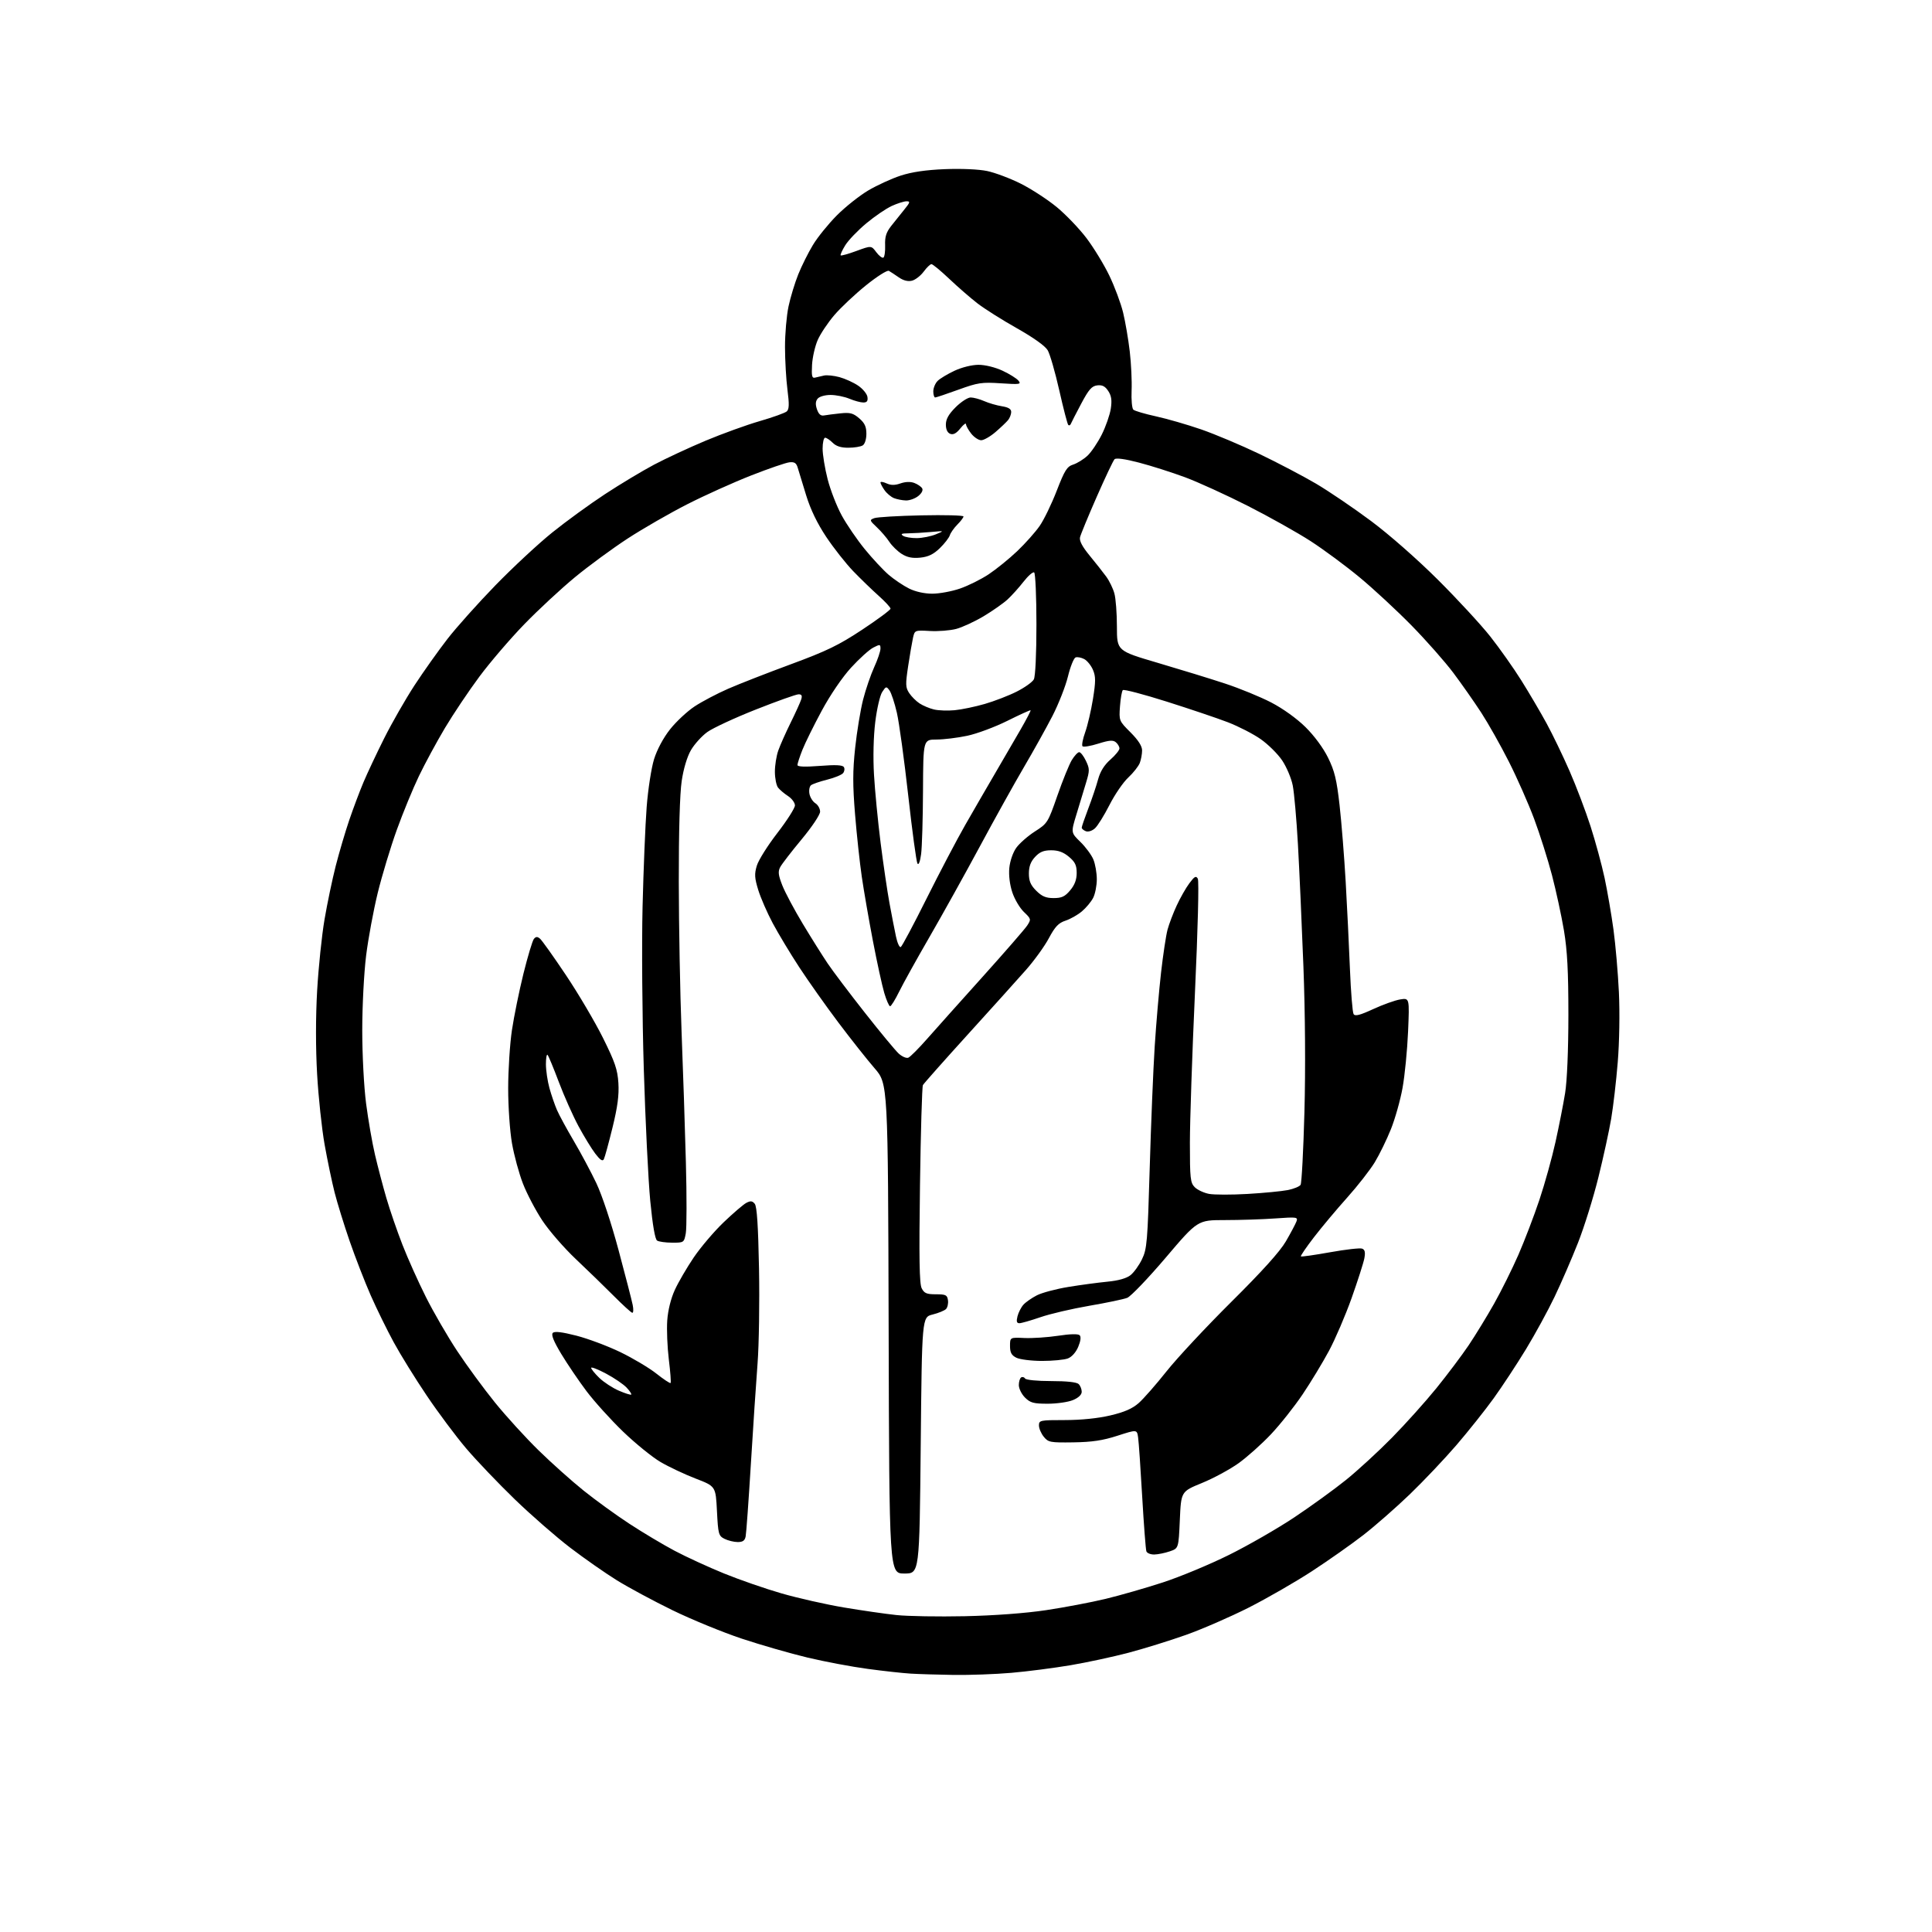 <?xml version="1.0" encoding="UTF-8" standalone="no"?>
<svg 
  version="1.1" 
  xmlns="http://www.w3.org/2000/svg" 
  xmlns:xlink="http://www.w3.org/1999/xlink" 
  xmlns:svg="http://www.w3.org/2000/svg"
  xmlns:rdf="http://www.w3.org/1999/02/22-rdf-syntax-ns#"
  xmlns:cc="http://creativecommons.org/ns#"
  xmlns:dc="http://purl.org/dc/elements/1.1/"
  viewBox="0 0 768 768"
  width="768"
  height="768"
>
<style>svg {background-color: white; }</style>"
<path stroke="none" fill="black" fill-rule="evenodd" d="M379.00,665.81C372.68,665.71 365.02,665.48 362.00,665.29C358.98,665.11 351.32,664.27 345.00,663.42C338.68,662.58 327.90,660.55 321.05,658.92C314.21,657.29 302.40,653.89 294.81,651.37C287.23,648.84 274.83,643.75 267.26,640.06C259.69,636.36 249.76,631.01 245.19,628.18C240.62,625.34 232.30,619.53 226.70,615.26C221.11,610.99 211.18,602.33 204.63,596.00C198.09,589.67 189.40,580.57 185.31,575.76C181.23,570.96 174.17,561.51 169.63,554.76C165.08,548.02 159.18,538.49 156.52,533.59C153.85,528.69 149.72,520.27 147.34,514.87C144.97,509.46 141.21,499.78 138.98,493.33C136.76,486.89 134.08,478.22 133.02,474.06C131.96,469.90 130.17,461.32 129.04,455.00C127.92,448.68 126.57,436.07 126.06,427.00C125.47,416.65 125.47,404.27 126.07,393.78C126.60,384.58 127.91,371.87 129.00,365.52C130.08,359.18 132.08,349.60 133.45,344.24C134.82,338.89 137.24,330.68 138.83,326.00C140.43,321.32 142.96,314.57 144.47,311.00C145.97,307.43 149.68,299.55 152.71,293.50C155.74,287.45 161.15,278.00 164.73,272.50C168.32,267.00 174.23,258.68 177.86,254.00C181.49,249.32 190.10,239.71 196.98,232.63C203.87,225.55 214.00,216.13 219.50,211.70C225.00,207.27 234.45,200.39 240.50,196.43C246.55,192.46 255.33,187.19 260.00,184.71C264.68,182.24 273.90,177.95 280.50,175.18C287.10,172.42 296.77,168.91 302.00,167.40C307.23,165.89 312.06,164.15 312.75,163.54C313.71,162.69 313.77,160.68 313.03,154.96C312.50,150.86 312.06,143.22 312.05,138.00C312.04,132.78 312.67,125.49 313.45,121.81C314.23,118.14 315.98,112.39 317.33,109.04C318.68,105.68 321.30,100.44 323.15,97.38C324.99,94.32 329.26,89.05 332.62,85.66C335.99,82.27 341.62,77.80 345.12,75.72C348.63,73.65 354.43,70.99 358.00,69.82C362.44,68.37 368.02,67.55 375.60,67.24C382.13,66.98 389.03,67.28 392.39,67.98C395.52,68.63 401.56,70.90 405.79,73.02C410.03,75.15 416.46,79.34 420.08,82.33C423.71,85.32 429.01,90.86 431.88,94.64C434.74,98.41 438.82,105.10 440.95,109.50C443.07,113.90 445.55,120.53 446.45,124.24C447.35,127.94 448.54,134.92 449.10,139.74C449.66,144.56 449.99,151.52 449.83,155.22C449.67,158.91 449.98,162.35 450.52,162.85C451.06,163.35 455.10,164.54 459.50,165.50C463.90,166.46 472.00,168.80 477.50,170.70C483.00,172.61 493.43,177.00 500.67,180.47C507.91,183.95 518.03,189.26 523.17,192.28C528.30,195.31 538.12,201.97 545.00,207.10C552.26,212.51 563.40,222.30 571.59,230.46C579.34,238.18 588.70,248.32 592.40,253.00C596.10,257.68 601.66,265.55 604.76,270.50C607.86,275.45 612.36,283.10 614.76,287.50C617.16,291.90 621.29,300.45 623.93,306.50C626.58,312.55 630.33,322.45 632.28,328.50C634.22,334.55 636.73,343.77 637.85,349.00C638.96,354.23 640.55,363.45 641.38,369.50C642.20,375.55 643.18,386.80 643.54,394.50C643.92,402.57 643.73,414.32 643.08,422.23C642.47,429.78 641.29,439.91 640.47,444.73C639.65,449.55 637.37,460.02 635.39,468.00C633.42,475.98 629.78,487.68 627.29,494.00C624.80,500.32 620.60,510.00 617.97,515.50C615.34,521.00 610.21,530.39 606.58,536.36C602.94,542.34 597.17,551.11 593.75,555.86C590.32,560.61 583.64,569.00 578.91,574.50C574.17,580.00 565.84,588.79 560.40,594.03C554.95,599.27 546.67,606.53 542.00,610.16C537.33,613.79 528.10,620.28 521.50,624.59C514.90,628.89 503.57,635.41 496.32,639.08C489.07,642.74 477.88,647.61 471.46,649.89C465.04,652.17 454.77,655.36 448.64,656.98C442.51,658.60 432.10,660.84 425.50,661.96C418.90,663.07 408.32,664.44 402.00,664.98C395.68,665.53 385.32,665.90 379.00,665.81zM383.50,642.47C395.24,642.21 407.57,641.30 415.79,640.07C423.10,638.98 433.76,636.95 439.47,635.58C445.19,634.20 455.43,631.26 462.22,629.05C469.01,626.84 480.85,621.92 488.53,618.11C496.22,614.30 507.90,607.58 514.50,603.18C521.10,598.78 530.33,592.10 535.00,588.34C539.67,584.58 547.92,577.00 553.33,571.50C558.74,566.00 566.70,557.12 571.03,551.78C575.36,546.43 581.11,538.78 583.81,534.78C586.50,530.77 591.05,523.34 593.92,518.25C596.78,513.17 601.12,504.43 603.57,498.84C606.01,493.25 609.78,483.41 611.93,476.98C614.08,470.55 616.97,460.16 618.35,453.89C619.73,447.63 621.45,438.90 622.16,434.50C622.94,429.65 623.45,417.46 623.46,403.50C623.46,386.12 623.03,377.91 621.70,369.91C620.72,364.09 618.58,354.19 616.94,347.91C615.30,341.64 612.10,331.55 609.84,325.50C607.58,319.45 603.07,309.23 599.80,302.78C596.54,296.33 591.59,287.56 588.81,283.28C586.02,279.00 581.05,271.90 577.75,267.50C574.45,263.10 566.97,254.62 561.13,248.66C555.28,242.70 546.00,234.09 540.49,229.53C534.99,224.97 526.23,218.49 521.02,215.12C515.81,211.75 504.56,205.44 496.02,201.10C487.49,196.77 476.23,191.63 471.00,189.69C465.77,187.76 457.56,185.14 452.75,183.89C447.22,182.44 443.65,181.95 443.05,182.55C442.53,183.07 439.34,189.80 435.96,197.50C432.58,205.20 429.60,212.43 429.33,213.56C428.99,214.97 430.20,217.27 433.17,220.88C435.55,223.78 438.51,227.52 439.74,229.21C440.97,230.89 442.43,233.89 442.98,235.88C443.54,237.87 443.99,243.83 443.99,249.11C444.00,258.72 444.00,258.72 460.25,263.50C469.19,266.13 481.23,269.83 487.00,271.73C492.77,273.63 501.01,277.01 505.30,279.23C509.96,281.65 515.46,285.59 518.93,289.01C522.44,292.47 526.00,297.29 527.92,301.19C530.53,306.48 531.35,309.89 532.50,320.07C533.27,326.91 534.36,340.60 534.93,350.50C535.49,360.40 536.26,376.01 536.62,385.18C536.99,394.35 537.64,402.42 538.07,403.11C538.66,404.06 540.55,403.58 545.87,401.13C549.73,399.35 554.56,397.62 556.60,397.29C560.30,396.69 560.30,396.69 559.73,410.10C559.41,417.47 558.43,427.51 557.54,432.42C556.66,437.33 554.57,444.73 552.91,448.87C551.25,453.02 548.36,458.94 546.48,462.04C544.60,465.13 539.66,471.45 535.51,476.08C531.36,480.71 525.43,487.78 522.35,491.78C519.26,495.79 516.91,499.24 517.12,499.44C517.33,499.64 522.55,498.90 528.73,497.79C534.91,496.68 540.64,496.03 541.47,496.35C542.57,496.77 542.80,497.80 542.35,500.21C542.01,502.02 539.73,509.12 537.29,516.00C534.84,522.88 530.79,532.32 528.29,536.98C525.78,541.65 521.07,549.43 517.82,554.26C514.57,559.10 508.90,566.25 505.23,570.14C501.56,574.03 495.73,579.23 492.29,581.69C488.85,584.14 482.31,587.68 477.76,589.53C469.50,592.91 469.50,592.91 469.00,604.21C468.50,615.50 468.50,615.50 465.00,616.69C463.07,617.35 460.31,617.91 458.86,617.94C457.40,617.97 455.99,617.41 455.71,616.69C455.44,615.98 454.69,606.19 454.04,594.94C453.40,583.70 452.67,573.09 452.41,571.36C451.95,568.23 451.95,568.23 444.23,570.72C438.36,572.62 434.13,573.25 426.67,573.36C417.46,573.49 416.72,573.35 414.92,571.14C413.86,569.84 413.00,567.82 413.00,566.64C413.00,564.59 413.45,564.50 423.25,564.50C429.68,564.50 436.41,563.82 441.31,562.67C446.94,561.35 450.10,559.98 452.65,557.74C454.59,556.03 459.59,550.33 463.76,545.07C467.94,539.81 479.52,527.40 489.49,517.50C501.68,505.41 508.78,497.53 511.13,493.50C513.05,490.20 514.94,486.64 515.34,485.60C516.02,483.79 515.62,483.73 506.87,484.35C501.82,484.71 492.83,485.00 486.89,485.00C476.08,485.00 476.08,485.00 463.38,499.95C456.39,508.17 449.51,515.35 448.09,515.91C446.67,516.47 439.88,517.89 433.00,519.07C426.12,520.25 417.38,522.29 413.58,523.61C409.77,524.92 406.01,526.00 405.22,526.00C404.15,526.00 403.96,525.29 404.47,523.25C404.85,521.74 405.91,519.66 406.83,518.64C407.75,517.62 410.16,515.94 412.19,514.90C414.22,513.87 419.84,512.37 424.69,511.58C429.54,510.78 436.52,509.85 440.21,509.49C444.54,509.08 447.79,508.16 449.37,506.92C450.72,505.86 452.79,503.00 453.96,500.57C455.94,496.49 456.17,493.73 457.03,464.33C457.54,446.82 458.43,425.07 459.01,416.00C459.59,406.93 460.73,393.68 461.54,386.57C462.35,379.46 463.51,371.81 464.11,369.57C464.71,367.33 466.34,363.02 467.74,360.00C469.13,356.98 471.40,352.98 472.78,351.13C474.84,348.36 475.44,348.03 476.15,349.30C476.65,350.19 476.17,369.40 475.01,394.67C473.91,418.78 473.01,445.59 473.00,454.25C473.00,468.52 473.18,470.18 474.94,471.94C476.01,473.01 478.57,474.20 480.62,474.59C482.67,474.97 489.56,474.98 495.93,474.61C502.29,474.24 509.47,473.55 511.87,473.08C514.28,472.61 516.59,471.66 517.01,470.98C517.43,470.30 518.12,457.31 518.53,442.12C518.99,424.96 518.84,402.95 518.12,384.00C517.48,367.23 516.50,345.40 515.94,335.50C515.38,325.60 514.46,315.14 513.89,312.26C513.33,309.38 511.43,304.89 509.68,302.28C507.93,299.68 504.07,295.86 501.10,293.79C498.13,291.72 492.28,288.72 488.10,287.11C483.92,285.50 472.97,281.81 463.78,278.90C454.58,275.99 446.73,273.93 446.34,274.33C445.95,274.72 445.44,277.63 445.21,280.79C444.80,286.48 444.83,286.57 449.40,291.13C452.48,294.21 454.00,296.59 454.00,298.30C454.00,299.71 453.59,301.95 453.09,303.27C452.58,304.59 450.52,307.21 448.50,309.09C446.48,310.96 443.12,315.88 441.03,320.00C438.93,324.12 436.34,328.30 435.26,329.27C434.13,330.29 432.58,330.78 431.64,330.42C430.74,330.07 430.00,329.44 430.00,329.01C430.00,328.59 431.18,325.15 432.62,321.37C434.06,317.59 435.82,312.39 436.51,309.81C437.37,306.65 438.96,304.10 441.39,301.96C443.38,300.22 445.00,298.22 445.00,297.52C445.00,296.82 444.35,295.71 443.56,295.05C442.44,294.12 440.92,294.24 436.57,295.61C433.52,296.57 430.71,297.04 430.32,296.66C429.94,296.27 430.41,293.76 431.38,291.08C432.34,288.39 433.73,282.44 434.47,277.85C435.58,270.92 435.59,268.96 434.49,266.33C433.76,264.59 432.20,262.64 431.01,262.00C429.82,261.37 428.26,261.07 427.55,261.34C426.84,261.62 425.47,265.03 424.52,268.93C423.56,272.83 420.79,279.89 418.35,284.63C415.91,289.36 410.84,298.47 407.08,304.87C403.32,311.27 395.40,325.50 389.49,336.50C383.57,347.50 374.56,363.70 369.47,372.50C364.38,381.30 358.95,391.09 357.40,394.25C355.85,397.41 354.24,400.00 353.83,400.00C353.42,400.00 352.38,397.64 351.52,394.75C350.66,391.86 348.62,382.52 346.99,374.00C345.36,365.48 343.37,354.00 342.57,348.50C341.77,343.00 340.56,331.85 339.90,323.73C338.94,312.04 338.95,306.52 339.94,297.27C340.63,290.84 342.05,282.23 343.09,278.13C344.14,274.03 346.13,268.22 347.50,265.22C348.88,262.22 350.00,258.90 350.00,257.85C350.00,256.08 349.81,256.05 347.12,257.44C345.54,258.25 341.59,261.82 338.34,265.37C334.86,269.17 330.08,276.17 326.68,282.47C323.51,288.34 320.04,295.37 318.96,298.10C317.88,300.84 317.00,303.54 317.00,304.11C317.00,304.80 319.96,304.92 325.87,304.46C332.19,303.96 334.94,304.10 335.45,304.93C335.85,305.56 335.70,306.65 335.13,307.34C334.56,308.03 331.71,309.20 328.79,309.93C325.88,310.66 323.00,311.65 322.39,312.14C321.78,312.62 321.50,314.17 321.77,315.58C322.04,316.99 323.10,318.67 324.13,319.31C325.16,319.96 326.00,321.46 326.00,322.65C326.00,323.87 322.80,328.66 318.65,333.66C314.61,338.52 310.78,343.49 310.14,344.70C309.21,346.47 309.38,347.88 310.99,351.97C312.09,354.77 315.76,361.65 319.15,367.28C322.53,372.90 326.99,379.99 329.04,383.03C331.09,386.07 337.72,394.85 343.77,402.53C349.81,410.21 355.87,417.53 357.22,418.78C358.58,420.03 360.32,420.78 361.09,420.44C361.87,420.11 365.20,416.76 368.50,413.01C371.80,409.26 381.74,398.15 390.58,388.32C399.42,378.49 407.41,369.30 408.33,367.91C409.94,365.44 409.90,365.28 407.02,362.52C405.39,360.96 403.31,357.45 402.41,354.73C401.40,351.69 400.94,347.94 401.22,345.02C401.49,342.27 402.65,338.89 403.98,337.02C405.25,335.25 408.58,332.32 411.39,330.52C416.39,327.32 416.58,327.02 420.32,316.28C422.42,310.25 425.00,303.89 426.05,302.15C427.11,300.42 428.43,299.00 429.00,299.00C429.57,299.00 430.77,300.55 431.67,302.44C433.18,305.61 433.19,306.30 431.71,311.19C430.83,314.11 429.11,319.76 427.90,323.75C425.69,330.99 425.69,330.99 429.46,334.66C431.54,336.68 433.86,339.82 434.62,341.63C435.38,343.45 436.00,347.00 436.00,349.52C436.00,352.04 435.34,355.37 434.54,356.93C433.73,358.49 431.72,360.90 430.06,362.29C428.41,363.69 425.47,365.35 423.55,365.98C420.76,366.90 419.41,368.34 416.95,372.93C415.26,376.12 411.13,381.83 407.79,385.61C404.45,389.40 394.02,400.98 384.61,411.34C375.20,421.71 367.22,430.71 366.87,431.34C366.53,431.98 366.00,449.87 365.71,471.10C365.30,500.15 365.47,510.30 366.38,512.10C367.38,514.09 368.34,514.50 372.04,514.50C375.97,514.50 376.54,514.78 376.83,516.87C377.02,518.17 376.66,519.74 376.05,520.37C375.43,520.99 373.03,521.97 370.71,522.55C366.50,523.60 366.50,523.60 366.00,574.55C365.50,625.50 365.50,625.50 359.50,625.50C353.50,625.50 353.50,625.50 353.25,528.15C352.99,430.80 352.99,430.80 347.66,424.65C344.73,421.27 338.26,413.10 333.29,406.50C328.32,399.90 321.32,390.00 317.72,384.50C314.12,379.00 309.38,371.12 307.18,367.00C304.98,362.88 302.39,356.93 301.42,353.79C299.95,349.01 299.85,347.43 300.85,344.12C301.50,341.93 305.18,336.09 309.02,331.12C312.86,326.15 316.00,321.22 316.00,320.16C316.00,319.10 314.76,317.42 313.25,316.44C311.74,315.46 309.95,313.94 309.28,313.08C308.61,312.21 308.05,309.42 308.03,306.88C308.01,304.33 308.62,300.49 309.38,298.34C310.14,296.19 312.35,291.22 314.29,287.29C316.23,283.36 318.11,279.22 318.48,278.07C318.97,276.53 318.70,276.00 317.44,276.00C316.51,276.00 308.87,278.72 300.46,282.05C292.05,285.37 283.36,289.41 281.15,291.01C278.94,292.61 276.02,295.85 274.65,298.21C273.13,300.84 271.70,305.60 270.98,310.49C270.24,315.42 269.80,330.73 269.83,350.49C269.85,368.10 270.35,394.88 270.93,410.00C271.52,425.12 272.29,448.53 272.65,462.02C273.01,475.51 272.99,488.22 272.61,490.27C271.92,493.95 271.85,494.00 267.20,493.98C264.62,493.98 261.92,493.60 261.22,493.16C260.39,492.63 259.43,487.09 258.49,477.42C257.70,469.21 256.54,445.62 255.92,425.00C255.29,404.38 255.07,375.35 255.43,360.50C255.79,345.65 256.52,327.78 257.06,320.78C257.60,313.78 258.92,305.24 260.00,301.78C261.19,297.97 263.68,293.31 266.35,289.93C268.77,286.87 273.16,282.77 276.12,280.81C279.08,278.86 285.10,275.69 289.50,273.77C293.90,271.85 305.15,267.46 314.50,264.01C328.66,258.78 333.38,256.49 342.75,250.30C348.94,246.21 354.00,242.45 354.00,241.95C354.00,241.45 351.86,239.14 349.25,236.81C346.64,234.48 342.10,230.08 339.16,227.04C336.23,223.99 331.41,217.88 328.46,213.46C324.90,208.12 322.21,202.57 320.48,196.96C319.04,192.31 317.53,187.38 317.13,186.00C316.57,184.05 315.83,183.56 313.82,183.77C312.40,183.92 305.52,186.28 298.53,189.03C291.55,191.77 280.13,196.91 273.17,200.46C266.20,204.01 255.55,210.14 249.50,214.08C243.45,218.03 234.00,224.96 228.50,229.50C223.00,234.04 213.97,242.42 208.43,248.13C202.89,253.84 194.87,263.19 190.61,268.91C186.35,274.64 180.17,283.86 176.86,289.41C173.56,294.96 168.91,303.55 166.53,308.50C164.15,313.45 160.17,323.12 157.69,330.00C155.22,336.88 151.82,348.12 150.14,355.00C148.46,361.88 146.39,373.05 145.54,379.84C144.69,386.69 144.00,399.91 144.00,409.54C144.00,419.35 144.67,432.03 145.53,438.70C146.38,445.19 147.96,454.32 149.06,459.00C150.15,463.68 152.19,471.43 153.59,476.24C154.99,481.04 157.87,489.40 159.98,494.81C162.09,500.23 166.28,509.57 169.30,515.58C172.31,521.59 177.90,531.23 181.71,537.00C185.52,542.77 192.29,552.00 196.74,557.50C201.19,563.00 209.04,571.60 214.17,576.61C219.30,581.62 227.32,588.79 232.00,592.54C236.68,596.30 244.83,602.21 250.13,605.68C255.43,609.15 263.53,613.99 268.13,616.43C272.73,618.87 281.56,622.93 287.74,625.45C293.92,627.97 304.27,631.56 310.74,633.42C317.21,635.28 328.29,637.78 335.37,638.98C342.45,640.17 351.90,641.54 356.37,642.01C360.84,642.49 373.05,642.69 383.50,642.47zM293.23,612.99C291.73,612.98 289.38,612.40 288.00,611.71C285.65,610.52 285.47,609.87 285.00,600.64C284.50,590.83 284.50,590.83 276.54,587.76C272.16,586.07 265.87,583.11 262.57,581.17C259.27,579.24 252.57,573.79 247.67,569.08C242.78,564.36 236.24,557.12 233.14,553.00C230.04,548.88 225.52,542.21 223.10,538.20C220.06,533.14 219.03,530.57 219.75,529.85C220.47,529.13 223.35,529.47 229.14,530.95C233.74,532.13 241.59,535.08 246.59,537.49C251.59,539.91 258.04,543.75 260.92,546.03C263.80,548.31 266.34,549.99 266.57,549.77C266.79,549.54 266.48,545.34 265.87,540.43C265.27,535.52 264.99,528.53 265.24,524.91C265.53,520.82 266.68,516.20 268.25,512.77C269.64,509.72 273.03,503.92 275.77,499.86C278.52,495.81 283.85,489.53 287.63,485.91C291.41,482.29 295.47,478.81 296.64,478.18C298.34,477.28 299.05,477.35 300.02,478.52C300.89,479.57 301.39,487.14 301.72,504.25C301.97,517.59 301.71,534.58 301.14,542.00C300.56,549.42 299.37,567.42 298.48,582.00C297.59,596.58 296.66,609.51 296.41,610.75C296.08,612.43 295.27,613.00 293.23,612.99zM416.49,558.00C410.84,558.00 409.56,557.65 407.45,555.55C406.10,554.20 405.00,551.97 405.00,550.60C405.00,549.24 405.42,547.86 405.93,547.54C406.44,547.23 407.14,547.42 407.49,547.98C407.85,548.56 412.34,549.00 417.86,549.00C424.10,549.00 428.03,549.43 428.80,550.20C429.46,550.86 430.00,552.23 430.00,553.25C430.00,554.42 428.72,555.64 426.53,556.55C424.62,557.35 420.10,558.00 416.49,558.00zM250.92,554.37C251.15,554.16 250.33,552.91 249.08,551.59C247.84,550.27 244.17,547.77 240.91,546.03C237.66,544.30 235.00,543.27 235.00,543.75C235.00,544.22 236.46,546.02 238.25,547.75C240.04,549.47 243.53,551.75 246.00,552.81C248.47,553.88 250.69,554.58 250.92,554.37zM414.18,540.99C409.96,540.98 405.38,540.40 404.00,539.71C402.07,538.73 401.50,537.66 401.50,535.03C401.50,531.61 401.50,531.61 407.23,531.88C410.38,532.02 416.39,531.62 420.59,530.99C425.44,530.25 428.58,530.18 429.18,530.78C429.79,531.39 429.58,533.07 428.62,535.37C427.70,537.57 426.06,539.41 424.48,540.01C423.05,540.55 418.41,540.99 414.18,540.99zM251.33,521.85C250.87,521.77 247.54,518.73 243.93,515.10C240.32,511.47 233.55,504.90 228.89,500.50C224.23,496.10 218.23,489.19 215.56,485.14C212.89,481.09 209.43,474.51 207.88,470.50C206.32,466.50 204.36,459.29 203.52,454.48C202.68,449.62 202.00,439.92 202.01,432.62C202.01,425.40 202.68,415.00 203.50,409.50C204.32,404.00 206.39,393.88 208.09,387.00C209.80,380.12 211.66,373.93 212.23,373.24C213.02,372.28 213.60,372.25 214.65,373.13C215.42,373.76 220.06,380.29 224.98,387.64C229.90,394.99 236.51,406.19 239.67,412.54C244.46,422.18 245.48,425.14 245.82,430.53C246.12,435.29 245.51,439.95 243.48,448.24C241.96,454.43 240.41,460.09 240.03,460.82C239.54,461.76 238.57,461.12 236.65,458.61C235.17,456.67 232.16,451.75 229.96,447.67C227.77,443.60 224.24,435.70 222.14,430.12C220.04,424.54 218.02,419.69 217.66,419.32C217.30,418.96 217.01,420.65 217.01,423.08C217.02,425.51 217.65,429.75 218.40,432.50C219.16,435.25 220.51,439.18 221.39,441.22C222.28,443.27 225.29,448.81 228.08,453.54C230.87,458.27 234.91,465.82 237.05,470.32C239.32,475.08 243.02,486.24 245.90,497.00C248.63,507.18 251.15,516.96 251.51,518.75C251.87,520.54 251.79,521.93 251.33,521.85zM358.08,376.45C358.59,376.14 363.20,367.47 368.33,357.19C373.46,346.91 380.36,333.77 383.66,328.00C386.96,322.23 392.30,313.00 395.52,307.50C398.73,302.00 403.30,294.15 405.66,290.06C408.02,285.97 409.83,282.50 409.68,282.35C409.53,282.20 405.38,284.08 400.45,286.54C395.53,288.99 388.35,291.67 384.50,292.48C380.65,293.30 375.14,293.97 372.25,293.98C367.00,294.00 367.00,294.00 366.91,314.25C366.86,325.39 366.52,336.75 366.16,339.50C365.76,342.51 365.18,344.01 364.70,343.27C364.27,342.60 362.62,330.45 361.04,316.27C359.46,302.10 357.43,287.29 356.53,283.37C355.63,279.45 354.30,275.43 353.58,274.44C352.35,272.76 352.18,272.79 350.69,275.08C349.81,276.41 348.57,281.77 347.93,287.00C347.22,292.77 347.02,301.02 347.43,308.00C347.79,314.32 348.98,326.48 350.05,335.00C351.13,343.52 352.72,354.32 353.58,359.00C354.44,363.68 355.60,369.64 356.16,372.26C356.71,374.87 357.58,376.76 358.08,376.45zM418.83,357.00C422.06,357.00 423.32,356.41 425.41,353.92C427.21,351.78 428.00,349.68 428.00,347.01C428.00,343.96 427.37,342.65 424.92,340.59C422.74,338.75 420.69,338.00 417.88,338.00C414.87,338.00 413.31,338.64 411.45,340.65C409.71,342.52 409.00,344.44 409.00,347.22C409.00,350.23 409.68,351.84 411.92,354.08C414.18,356.33 415.76,357.00 418.83,357.00zM379.50,282.32C382.25,282.06 387.63,280.94 391.46,279.83C395.30,278.72 401.02,276.51 404.18,274.91C407.34,273.31 410.39,271.14 410.96,270.07C411.58,268.92 412.00,260.03 412.00,248.12C412.00,237.12 411.59,227.86 411.09,227.55C410.59,227.24 408.68,228.91 406.86,231.25C405.04,233.59 402.18,236.76 400.52,238.29C398.86,239.82 394.57,242.83 391.00,244.97C387.43,247.10 382.51,249.37 380.09,250.01C377.66,250.64 372.96,251.02 369.65,250.83C363.68,250.50 363.62,250.52 362.94,253.50C362.57,255.15 361.70,260.21 361.01,264.75C359.91,272.05 359.95,273.27 361.40,275.48C362.29,276.85 364.16,278.71 365.54,279.62C366.92,280.52 369.50,281.61 371.28,282.03C373.05,282.45 376.75,282.58 379.50,282.32zM370.59,236.00C373.39,236.00 378.34,235.09 381.59,233.97C384.84,232.86 389.98,230.30 393.00,228.30C396.02,226.29 401.14,222.15 404.37,219.08C407.59,216.01 411.61,211.49 413.30,209.04C415.00,206.59 418.04,200.31 420.06,195.09C423.23,186.91 424.14,185.46 426.62,184.67C428.20,184.16 430.75,182.58 432.28,181.16C433.81,179.73 436.37,175.94 437.98,172.73C439.58,169.52 441.19,164.89 441.56,162.45C442.06,159.11 441.81,157.36 440.55,155.44C439.32,153.55 438.17,152.96 436.19,153.19C434.00,153.44 432.81,154.79 429.78,160.50C427.74,164.35 425.89,167.95 425.67,168.50C425.45,169.05 425.00,169.25 424.66,168.94C424.33,168.64 422.72,162.45 421.08,155.18C419.44,147.92 417.37,140.74 416.47,139.22C415.47,137.52 410.78,134.18 404.22,130.48C398.38,127.19 391.33,122.74 388.55,120.59C385.77,118.44 380.73,114.06 377.34,110.84C373.95,107.63 370.77,105.00 370.27,105.00C369.78,105.00 368.38,106.34 367.17,107.99C365.95,109.63 363.86,111.25 362.52,111.58C360.93,111.98 359.12,111.53 357.29,110.26C355.76,109.20 353.98,108.03 353.35,107.67C352.71,107.30 348.62,109.89 344.24,113.43C339.86,116.96 334.20,122.29 331.65,125.27C329.11,128.25 326.14,132.68 325.07,135.12C323.99,137.56 322.97,142.02 322.80,145.03C322.56,149.49 322.78,150.43 324.00,150.11C324.82,149.90 326.44,149.53 327.58,149.28C328.72,149.03 331.47,149.32 333.68,149.91C335.89,150.51 339.23,152.02 341.10,153.28C342.97,154.54 344.64,156.57 344.82,157.78C345.06,159.42 344.63,160.00 343.19,160.00C342.12,160.00 339.63,159.33 337.65,158.50C335.68,157.68 332.30,157.00 330.15,157.00C327.94,157.00 325.72,157.64 325.03,158.47C324.17,159.50 324.09,160.76 324.76,162.72C325.44,164.68 326.27,165.40 327.61,165.14C328.65,164.95 331.57,164.57 334.09,164.31C337.94,163.91 339.15,164.23 341.54,166.28C343.73,168.16 344.40,169.61 344.40,172.44C344.40,174.58 343.79,176.52 342.95,177.05C342.15,177.56 339.59,177.98 337.25,177.98C334.32,178.00 332.38,177.38 331.00,176.00C329.90,174.90 328.55,174.00 328.00,174.00C327.45,174.00 327.00,175.95 327.00,178.34C327.00,180.73 327.90,186.20 329.00,190.51C330.11,194.82 332.63,201.31 334.61,204.92C336.59,208.54 340.71,214.57 343.77,218.31C346.83,222.06 351.12,226.66 353.30,228.53C355.49,230.40 359.13,232.84 361.39,233.96C363.90,235.21 367.49,236.00 370.59,236.00zM365.84,221.67C362.71,221.99 360.65,221.58 358.46,220.20C356.78,219.14 354.57,216.98 353.53,215.39C352.49,213.80 350.26,211.20 348.57,209.61C345.64,206.86 345.59,206.70 347.55,205.97C348.67,205.55 357.11,205.05 366.30,204.86C375.48,204.66 383.00,204.86 383.00,205.30C383.00,205.73 381.91,207.18 380.58,208.51C379.25,209.85 377.89,211.77 377.57,212.78C377.25,213.79 375.45,216.11 373.58,217.92C371.07,220.35 369.03,221.34 365.84,221.67zM364.50,213.91C366.70,213.88 370.07,213.20 372.00,212.41C375.50,210.98 375.50,210.98 370.00,211.48C366.98,211.76 362.93,211.99 361.00,212.01C358.37,212.02 357.87,212.27 359.00,213.00C359.82,213.53 362.30,213.94 364.50,213.91zM360.14,198.94C358.69,198.90 356.54,198.48 355.36,198.01C354.18,197.53 352.49,196.11 351.61,194.85C350.72,193.59 350.00,192.21 350.00,191.80C350.00,191.38 351.09,191.54 352.42,192.15C354.17,192.94 355.71,192.95 357.96,192.16C359.92,191.48 361.95,191.41 363.44,191.98C364.74,192.47 366.15,193.43 366.56,194.10C367.02,194.84 366.41,196.06 365.05,197.16C363.80,198.17 361.59,198.97 360.14,198.94zM390.04,175.00C389.00,175.00 387.21,173.81 386.07,172.37C384.93,170.92 384.00,169.23 384.00,168.62C383.99,168.00 382.98,168.77 381.74,170.31C380.17,172.27 378.96,172.92 377.74,172.46C376.62,172.02 376.00,170.72 376.00,168.78C376.00,166.61 377.09,164.67 379.88,161.88C382.02,159.75 384.70,158.00 385.85,158.00C386.99,158.00 389.41,158.65 391.22,159.44C393.02,160.24 396.19,161.16 398.25,161.49C400.90,161.91 401.99,162.59 401.97,163.80C401.95,164.73 401.39,166.18 400.72,167.00C400.05,167.82 397.80,169.96 395.72,171.75C393.63,173.54 391.08,175.00 390.04,175.00zM371.75,158.00C371.34,158.00 371.00,156.91 371.00,155.57C371.00,154.24 371.77,152.37 372.72,151.42C373.66,150.48 376.70,148.65 379.47,147.36C382.40,146.00 386.38,145.02 389.00,145.02C391.62,145.02 395.59,146.00 398.50,147.35C401.25,148.63 404.10,150.41 404.84,151.30C406.06,152.77 405.43,152.87 397.84,152.37C390.26,151.87 388.72,152.10 381.00,154.90C376.32,156.60 372.16,157.99 371.75,158.00zM351.17,102.40C351.63,102.11 351.94,99.90 351.85,97.49C351.72,94.12 352.28,92.35 354.28,89.80C355.72,87.99 358.07,85.04 359.52,83.25C361.82,80.41 361.92,80.00 360.32,80.02C359.32,80.03 356.70,80.86 354.49,81.87C352.28,82.87 347.73,85.98 344.36,88.78C341.00,91.58 337.24,95.50 336.01,97.49C334.78,99.48 333.96,101.29 334.18,101.51C334.40,101.74 337.23,100.95 340.47,99.75C346.35,97.59 346.35,97.59 348.34,100.25C349.43,101.72 350.71,102.68 351.17,102.40z" />

</svg>